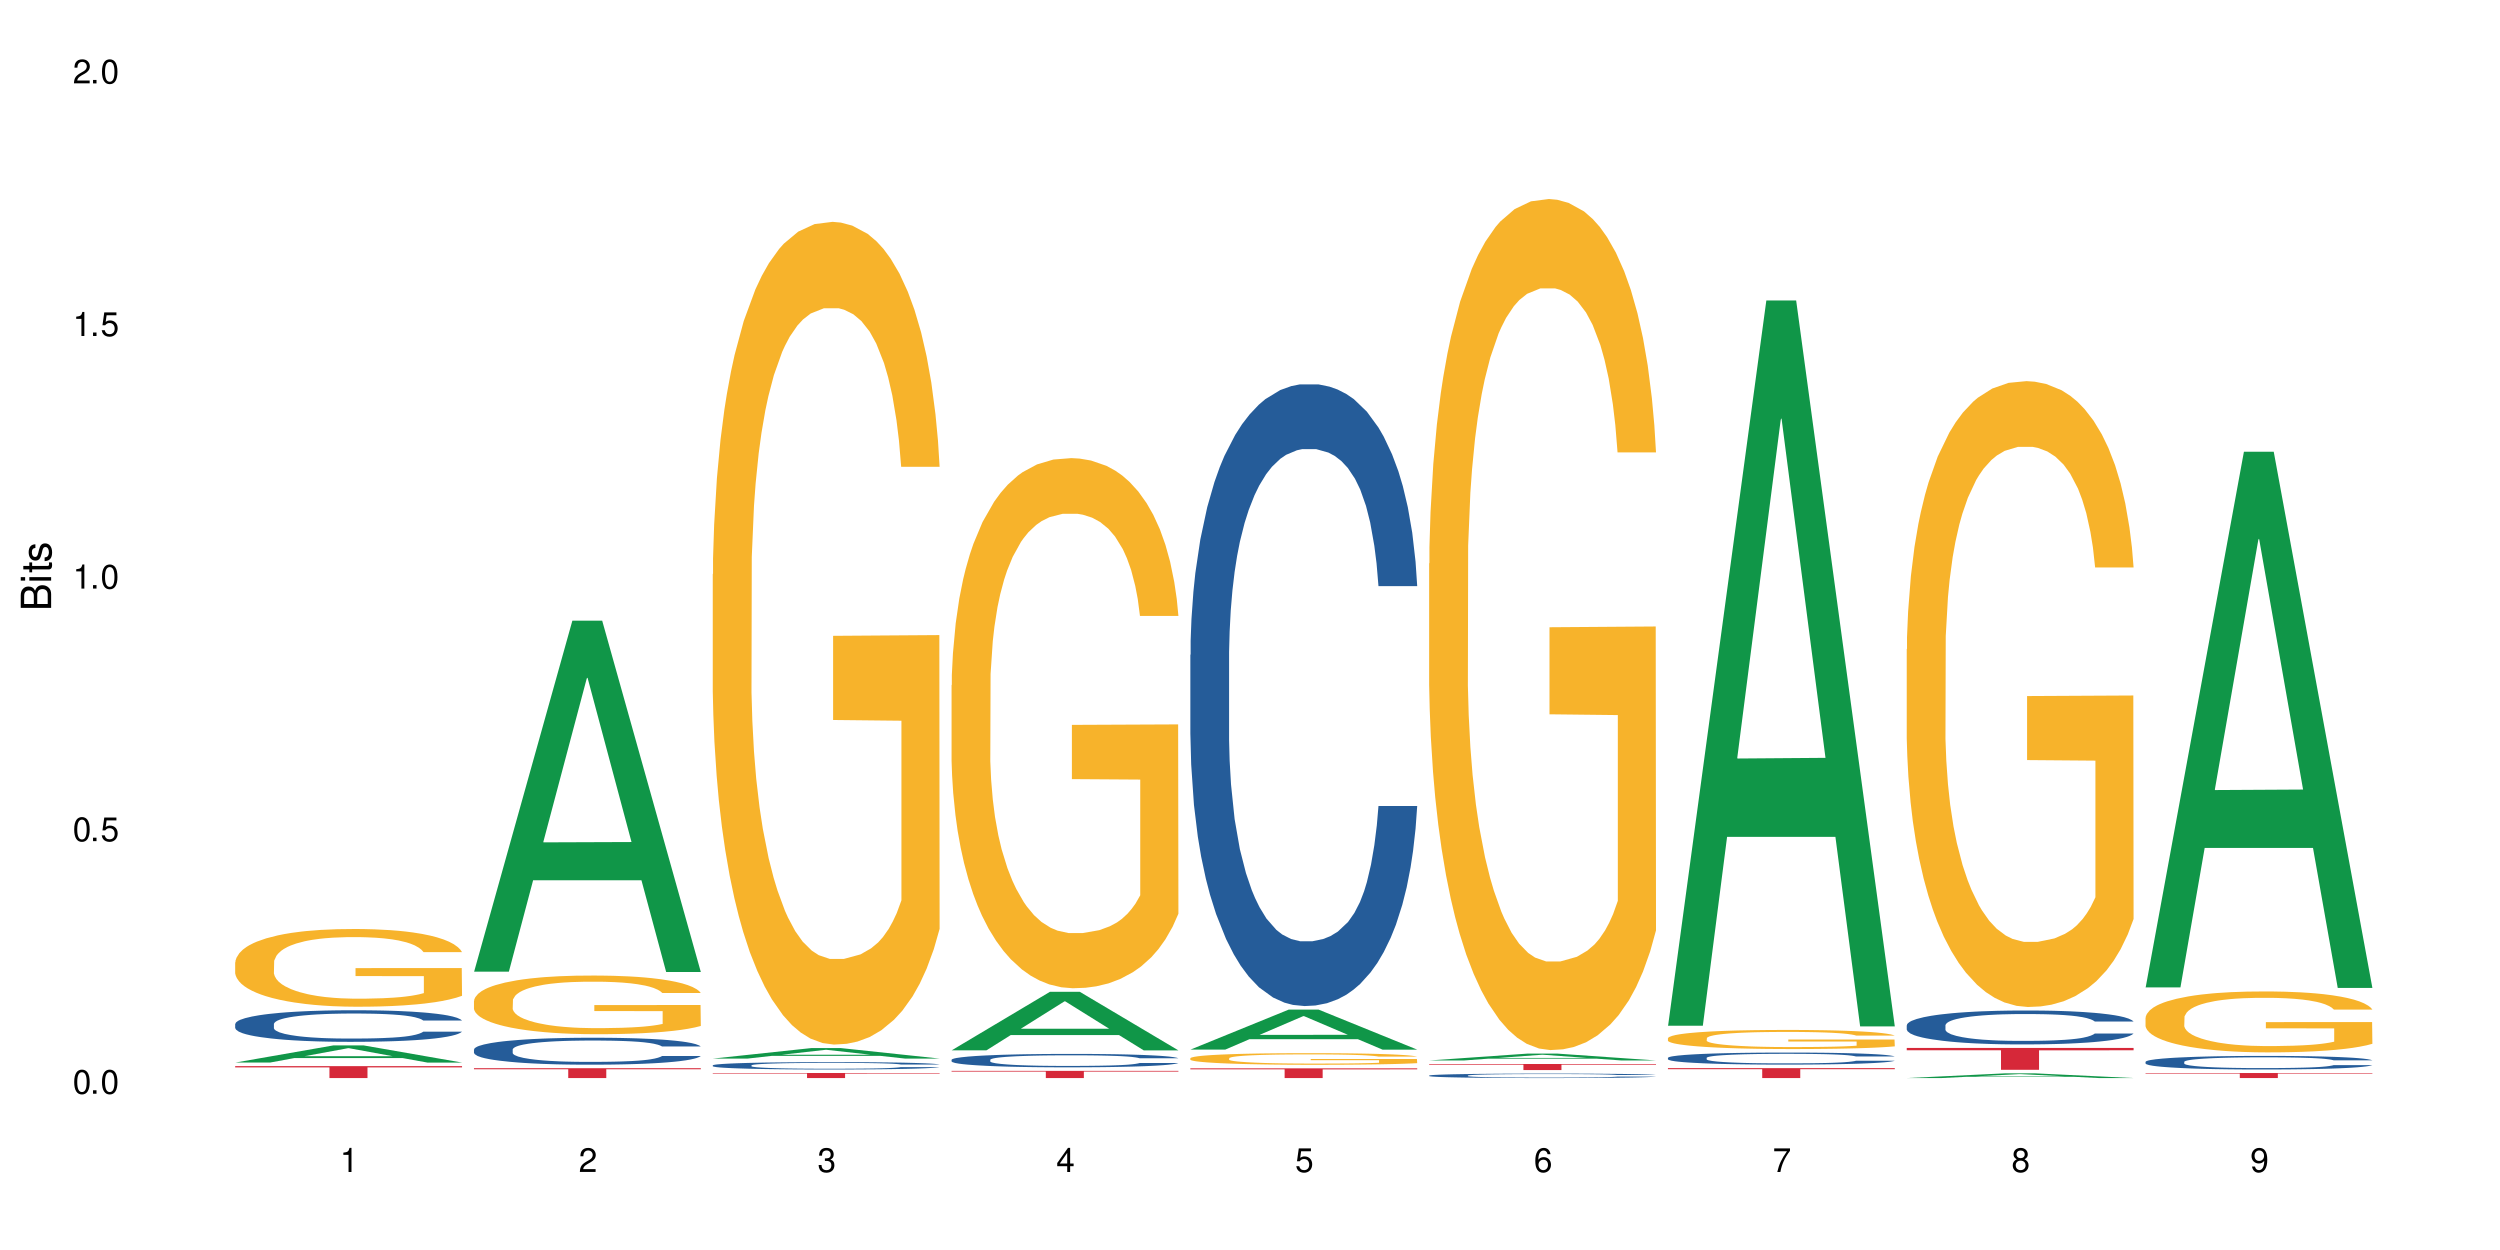 <?xml version="1.0" encoding="UTF-8"?>
<svg xmlns="http://www.w3.org/2000/svg" xmlns:xlink="http://www.w3.org/1999/xlink" width="720" height="360" viewBox="0 0 720 360">
<defs>
<g>
<g id="glyph-0-0">
</g>
<g id="glyph-0-1">
<path d="M 2.641 -6.938 C 2 -6.938 1.422 -6.656 1.078 -6.172 C 0.641 -5.562 0.406 -4.641 0.406 -3.359 C 0.406 -1.016 1.188 0.219 2.641 0.219 C 4.078 0.219 4.859 -1.016 4.859 -3.297 C 4.859 -4.641 4.656 -5.547 4.203 -6.172 C 3.844 -6.656 3.281 -6.938 2.641 -6.938 Z M 2.641 -6.188 C 3.547 -6.188 4 -5.25 4 -3.375 C 4 -1.406 3.562 -0.484 2.625 -0.484 C 1.734 -0.484 1.281 -1.438 1.281 -3.344 C 1.281 -5.25 1.734 -6.188 2.641 -6.188 Z M 2.641 -6.188 "/>
</g>
<g id="glyph-0-2">
<path d="M 1.828 -1 L 0.828 -1 L 0.828 0 L 1.828 0 Z M 1.828 -1 "/>
</g>
<g id="glyph-0-3">
<path d="M 4.562 -6.797 L 1.062 -6.797 L 0.547 -3.094 L 1.328 -3.094 C 1.719 -3.562 2.047 -3.734 2.578 -3.734 C 3.484 -3.734 4.062 -3.109 4.062 -2.094 C 4.062 -1.125 3.484 -0.531 2.578 -0.531 C 1.828 -0.531 1.375 -0.906 1.188 -1.672 L 0.328 -1.672 C 0.453 -1.109 0.547 -0.844 0.75 -0.594 C 1.125 -0.078 1.828 0.219 2.594 0.219 C 3.969 0.219 4.922 -0.781 4.922 -2.219 C 4.922 -3.562 4.031 -4.484 2.719 -4.484 C 2.25 -4.484 1.859 -4.359 1.469 -4.062 L 1.734 -5.969 L 4.562 -5.969 Z M 4.562 -6.797 "/>
</g>
<g id="glyph-0-4">
<path d="M 2.484 -4.938 L 2.484 0 L 3.328 0 L 3.328 -6.938 L 2.766 -6.938 C 2.469 -5.875 2.281 -5.734 0.984 -5.562 L 0.984 -4.938 Z M 2.484 -4.938 "/>
</g>
<g id="glyph-0-5">
<path d="M 4.859 -0.828 L 1.281 -0.828 C 1.359 -1.406 1.672 -1.781 2.5 -2.281 L 3.469 -2.828 C 4.406 -3.344 4.906 -4.062 4.906 -4.906 C 4.906 -5.484 4.672 -6.031 4.266 -6.406 C 3.859 -6.766 3.375 -6.938 2.719 -6.938 C 1.859 -6.938 1.219 -6.625 0.844 -6.031 C 0.609 -5.672 0.5 -5.234 0.484 -4.531 L 1.328 -4.531 C 1.359 -5.016 1.406 -5.281 1.531 -5.516 C 1.75 -5.938 2.188 -6.203 2.703 -6.203 C 3.469 -6.203 4.031 -5.641 4.031 -4.891 C 4.031 -4.344 3.719 -3.859 3.125 -3.516 L 2.234 -3 C 0.812 -2.172 0.406 -1.531 0.328 -0.016 L 4.859 -0.016 Z M 4.859 -0.828 "/>
</g>
<g id="glyph-0-6">
<path d="M 2.125 -3.188 L 2.578 -3.188 C 3.5 -3.188 3.984 -2.766 3.984 -1.922 C 3.984 -1.062 3.469 -0.531 2.594 -0.531 C 1.656 -0.531 1.203 -1 1.156 -2.016 L 0.312 -2.016 C 0.344 -1.453 0.438 -1.094 0.609 -0.781 C 0.953 -0.109 1.625 0.219 2.547 0.219 C 3.953 0.219 4.859 -0.625 4.859 -1.938 C 4.859 -2.828 4.516 -3.297 3.703 -3.594 C 4.344 -3.844 4.656 -4.328 4.656 -5.031 C 4.656 -6.219 3.875 -6.938 2.578 -6.938 C 1.203 -6.938 0.484 -6.172 0.453 -4.703 L 1.297 -4.703 C 1.312 -5.125 1.344 -5.359 1.453 -5.578 C 1.641 -5.969 2.062 -6.203 2.594 -6.203 C 3.344 -6.203 3.797 -5.75 3.797 -5 C 3.797 -4.516 3.609 -4.219 3.25 -4.047 C 3.016 -3.953 2.703 -3.922 2.125 -3.906 Z M 2.125 -3.188 "/>
</g>
<g id="glyph-0-7">
<path d="M 3.141 -1.672 L 3.141 0 L 3.984 0 L 3.984 -1.672 L 4.984 -1.672 L 4.984 -2.438 L 3.984 -2.438 L 3.984 -6.938 L 3.359 -6.938 L 0.266 -2.578 L 0.266 -1.672 Z M 3.141 -2.438 L 1 -2.438 L 3.141 -5.5 Z M 3.141 -2.438 "/>
</g>
<g id="glyph-0-8">
<path d="M 4.781 -5.125 C 4.609 -6.266 3.891 -6.938 2.844 -6.938 C 2.094 -6.938 1.422 -6.578 1.031 -5.953 C 0.594 -5.266 0.406 -4.422 0.406 -3.172 C 0.406 -2 0.578 -1.25 0.984 -0.641 C 1.359 -0.078 1.953 0.219 2.703 0.219 C 3.984 0.219 4.922 -0.75 4.922 -2.094 C 4.922 -3.375 4.062 -4.281 2.844 -4.281 C 2.172 -4.281 1.641 -4.031 1.281 -3.516 C 1.281 -5.234 1.828 -6.188 2.797 -6.188 C 3.391 -6.188 3.797 -5.797 3.938 -5.125 Z M 2.734 -3.531 C 3.547 -3.531 4.062 -2.953 4.062 -2.031 C 4.062 -1.156 3.484 -0.531 2.703 -0.531 C 1.922 -0.531 1.328 -1.188 1.328 -2.078 C 1.328 -2.938 1.906 -3.531 2.734 -3.531 Z M 2.734 -3.531 "/>
</g>
<g id="glyph-0-9">
<path d="M 4.984 -6.797 L 0.438 -6.797 L 0.438 -5.969 L 4.109 -5.969 C 2.5 -3.656 1.828 -2.234 1.328 0 L 2.219 0 C 2.594 -2.172 3.453 -4.047 4.984 -6.094 Z M 4.984 -6.797 "/>
</g>
<g id="glyph-0-10">
<path d="M 3.75 -3.656 C 4.469 -4.094 4.688 -4.438 4.688 -5.078 C 4.688 -6.172 3.844 -6.938 2.641 -6.938 C 1.438 -6.938 0.594 -6.172 0.594 -5.094 C 0.594 -4.438 0.812 -4.094 1.516 -3.656 C 0.734 -3.266 0.359 -2.703 0.359 -1.922 C 0.359 -0.656 1.281 0.219 2.641 0.219 C 3.984 0.219 4.922 -0.656 4.922 -1.922 C 4.922 -2.703 4.531 -3.266 3.75 -3.656 Z M 2.641 -6.188 C 3.359 -6.188 3.812 -5.75 3.812 -5.062 C 3.812 -4.406 3.344 -3.984 2.641 -3.984 C 1.922 -3.984 1.453 -4.406 1.453 -5.078 C 1.453 -5.75 1.922 -6.188 2.641 -6.188 Z M 2.641 -3.266 C 3.484 -3.266 4.062 -2.719 4.062 -1.906 C 4.062 -1.078 3.484 -0.531 2.625 -0.531 C 1.797 -0.531 1.219 -1.094 1.219 -1.906 C 1.219 -2.719 1.781 -3.266 2.641 -3.266 Z M 2.641 -3.266 "/>
</g>
<g id="glyph-0-11">
<path d="M 0.516 -1.578 C 0.672 -0.453 1.406 0.219 2.438 0.219 C 3.188 0.219 3.859 -0.141 4.266 -0.766 C 4.688 -1.453 4.891 -2.297 4.891 -3.547 C 4.891 -4.719 4.703 -5.453 4.312 -6.078 C 3.938 -6.641 3.344 -6.938 2.594 -6.938 C 1.297 -6.938 0.359 -5.969 0.359 -4.625 C 0.359 -3.344 1.234 -2.453 2.453 -2.453 C 3.094 -2.453 3.578 -2.672 4.016 -3.203 C 4 -1.484 3.469 -0.531 2.5 -0.531 C 1.906 -0.531 1.484 -0.906 1.359 -1.578 Z M 2.578 -6.203 C 3.375 -6.203 3.969 -5.531 3.969 -4.641 C 3.969 -3.797 3.391 -3.188 2.547 -3.188 C 1.734 -3.188 1.234 -3.766 1.234 -4.688 C 1.234 -5.562 1.797 -6.203 2.578 -6.203 Z M 2.578 -6.203 "/>
</g>
<g id="glyph-1-0">
</g>
<g id="glyph-1-1">
<path d="M 0 -0.953 L 0 -4.891 C 0 -5.719 -0.234 -6.344 -0.734 -6.797 C -1.188 -7.234 -1.812 -7.469 -2.5 -7.469 C -3.547 -7.469 -4.188 -7 -4.625 -5.875 C -4.984 -6.688 -5.625 -7.094 -6.531 -7.094 C -7.172 -7.094 -7.734 -6.859 -8.141 -6.391 C -8.562 -5.922 -8.75 -5.344 -8.75 -4.5 L -8.75 -0.953 Z M -4.984 -2.062 L -7.766 -2.062 L -7.766 -4.219 C -7.766 -4.844 -7.688 -5.203 -7.453 -5.5 C -7.219 -5.812 -6.859 -5.969 -6.375 -5.969 C -5.891 -5.969 -5.531 -5.812 -5.297 -5.5 C -5.062 -5.203 -4.984 -4.844 -4.984 -4.219 Z M -0.984 -2.062 L -4 -2.062 L -4 -4.781 C -4 -5.766 -3.438 -6.359 -2.484 -6.359 C -1.547 -6.359 -0.984 -5.766 -0.984 -4.781 Z M -0.984 -2.062 "/>
</g>
<g id="glyph-1-2">
<path d="M -6.281 -1.797 L -6.281 -0.797 L 0 -0.797 L 0 -1.797 Z M -8.75 -1.797 L -8.75 -0.797 L -7.484 -0.797 L -7.484 -1.797 Z M -8.75 -1.797 "/>
</g>
<g id="glyph-1-3">
<path d="M -6.281 -3.047 L -6.281 -2.016 L -8.016 -2.016 L -8.016 -1.016 L -6.281 -1.016 L -6.281 -0.172 L -5.469 -0.172 L -5.469 -1.016 L -0.719 -1.016 C -0.078 -1.016 0.281 -1.453 0.281 -2.234 C 0.281 -2.5 0.25 -2.719 0.188 -3.047 L -0.641 -3.047 C -0.609 -2.906 -0.594 -2.766 -0.594 -2.562 C -0.594 -2.141 -0.719 -2.016 -1.156 -2.016 L -5.469 -2.016 L -5.469 -3.047 Z M -6.281 -3.047 "/>
</g>
<g id="glyph-1-4">
<path d="M -4.531 -5.25 C -5.766 -5.25 -6.469 -4.422 -6.469 -2.969 C -6.469 -1.516 -5.719 -0.562 -4.547 -0.562 C -3.562 -0.562 -3.094 -1.062 -2.734 -2.562 L -2.516 -3.484 C -2.344 -4.188 -2.094 -4.469 -1.641 -4.469 C -1.047 -4.469 -0.641 -3.875 -0.641 -3 C -0.641 -2.453 -0.797 -2 -1.062 -1.75 C -1.25 -1.594 -1.422 -1.531 -1.875 -1.469 L -1.875 -0.406 C -0.422 -0.453 0.281 -1.266 0.281 -2.922 C 0.281 -4.5 -0.5 -5.516 -1.719 -5.516 C -2.656 -5.516 -3.172 -4.984 -3.469 -3.734 L -3.703 -2.766 C -3.891 -1.953 -4.156 -1.609 -4.594 -1.609 C -5.188 -1.609 -5.547 -2.125 -5.547 -2.938 C -5.547 -3.75 -5.203 -4.172 -4.531 -4.203 Z M -4.531 -5.25 "/>
</g>
</g>
</defs>
<rect x="-72" y="-36" width="864" height="432" fill="rgb(100%, 100%, 100%)" fill-opacity="1"/>
<path fill-rule="nonzero" fill="rgb(6.275%, 58.824%, 28.235%)" fill-opacity="1" d="M 67.73 306.016 L 67.801 306.012 L 96.07 301.066 L 104.656 301.066 L 133.066 306.02 L 123.082 306.02 L 115.965 304.727 L 84.762 304.727 L 77.781 306.016 L 67.73 306.016 L 87.766 304.191 L 113.102 304.188 L 100.469 301.875 L 100.328 301.871 L 100.188 301.887 L 87.695 304.188 L 87.766 304.191 Z M 67.73 306.016 "/>
<path fill-rule="nonzero" fill="rgb(14.51%, 36.078%, 60%)" fill-opacity="1" d="M 67.73 294.914 L 67.812 294.906 L 67.812 294.707 L 68.051 294.391 L 68.605 293.992 L 69.164 293.715 L 70.598 293.227 L 72.59 292.754 L 74.664 292.387 L 76.176 292.172 L 77.531 292.004 L 80.637 291.695 L 82.629 291.539 L 84.781 291.398 L 87.41 291.258 L 89.324 291.172 L 93.625 291.039 L 96.812 290.98 L 99.281 290.957 L 104.621 290.957 L 107.809 290.992 L 110.117 291.031 L 112.668 291.098 L 114.82 291.172 L 118.562 291.355 L 121.91 291.59 L 123.426 291.723 L 125.816 291.98 L 127.648 292.23 L 128.922 292.445 L 130.355 292.754 L 131.629 293.125 L 132.586 293.551 L 133.066 293.906 L 121.91 293.906 L 121.352 293.574 L 120.715 293.316 L 119.52 292.977 L 118.324 292.734 L 116.652 292.496 L 115.137 292.336 L 113.066 292.18 L 111.234 292.078 L 109.32 292.004 L 107.488 291.953 L 103.984 291.906 L 99.922 291.906 L 98.406 291.922 L 95.297 291.988 L 93.625 292.047 L 91.234 292.164 L 89.562 292.27 L 87.57 292.438 L 86.215 292.578 L 84.543 292.793 L 83.348 292.984 L 81.992 293.258 L 81.195 293.469 L 80.48 293.699 L 79.84 293.973 L 79.363 294.266 L 79.043 294.574 L 78.887 294.871 L 78.887 296.16 L 79.043 296.461 L 79.441 296.809 L 80.48 297.316 L 81.992 297.758 L 83.746 298.105 L 85.418 298.355 L 86.375 298.473 L 87.648 298.605 L 89.641 298.77 L 92.512 298.938 L 94.184 299.004 L 96.734 299.07 L 99.363 299.102 L 102.867 299.102 L 105.977 299.07 L 108.047 299.027 L 110.199 298.961 L 113.145 298.82 L 114.98 298.688 L 116.57 298.531 L 117.766 298.371 L 118.562 298.238 L 119.758 297.98 L 120.715 297.699 L 121.434 297.406 L 121.91 297.125 L 133.066 297.125 L 132.586 297.457 L 131.871 297.781 L 131.152 298.023 L 130.039 298.312 L 128.762 298.57 L 126.93 298.863 L 125.418 299.055 L 123.426 299.262 L 121.59 299.418 L 119.602 299.559 L 116.652 299.727 L 114.738 299.809 L 112.668 299.883 L 110.199 299.949 L 107.09 300.008 L 103.746 300.043 L 100.637 300.051 L 97.289 300.035 L 94.82 300 L 91.555 299.926 L 87.492 299.777 L 84.543 299.617 L 82.23 299.461 L 80.238 299.293 L 78.008 299.07 L 75.141 298.703 L 73.387 298.422 L 72.191 298.188 L 70.84 297.863 L 69.883 297.574 L 68.766 297.109 L 67.969 296.52 L 67.73 296.062 Z M 67.73 294.914 "/>
<path fill-rule="nonzero" fill="rgb(96.863%, 70.196%, 16.863%)" fill-opacity="1" d="M 67.73 277.141 L 67.812 277.121 L 67.812 276.711 L 68.129 275.793 L 68.926 274.523 L 69.961 273.48 L 71.078 272.664 L 71.793 272.234 L 72.988 271.621 L 74.023 271.172 L 76.656 270.25 L 80 269.391 L 81.832 269.023 L 83.906 268.676 L 86.852 268.289 L 88.207 268.145 L 92.352 267.816 L 97.051 267.613 L 102.23 267.551 L 104.621 267.57 L 107.887 267.652 L 112.348 267.879 L 114.898 268.082 L 116.891 268.289 L 118.961 268.555 L 121.512 268.961 L 123.902 269.453 L 125.816 269.945 L 127.727 270.559 L 129.32 271.211 L 130.676 271.926 L 131.871 272.785 L 132.586 273.5 L 133.066 274.219 L 121.988 274.219 L 121.352 273.5 L 120.637 272.949 L 119.441 272.273 L 118.246 271.785 L 117.051 271.395 L 114.82 270.863 L 112.906 270.535 L 110.516 270.25 L 108.207 270.066 L 105.578 269.945 L 103.984 269.902 L 99.762 269.902 L 95.938 270.047 L 93.707 270.211 L 92.113 270.375 L 89.879 270.68 L 88.527 270.926 L 87.73 271.09 L 85.34 271.723 L 83.746 272.297 L 82.871 272.684 L 81.754 273.297 L 80.957 273.848 L 80.082 274.668 L 79.602 275.281 L 78.965 276.672 L 78.887 280.352 L 79.125 281.129 L 79.602 281.965 L 80.238 282.703 L 81.195 283.48 L 82.152 284.07 L 83.824 284.871 L 85.258 285.402 L 86.375 285.75 L 88.527 286.301 L 89.402 286.484 L 91.473 286.852 L 93.625 287.141 L 96.254 287.383 L 98.246 287.508 L 101.434 287.609 L 105.496 287.609 L 110.277 287.488 L 113.305 287.324 L 115.379 287.16 L 116.73 287.016 L 118.406 286.793 L 119.602 286.586 L 120.715 286.363 L 122.07 286.016 L 122.07 281.129 L 102.391 281.109 L 102.391 278.816 L 132.984 278.797 L 133.066 286.793 L 131.391 287.344 L 129.32 287.875 L 127.328 288.285 L 125.258 288.633 L 122.309 289.02 L 119.918 289.266 L 116.254 289.551 L 112.906 289.734 L 109.402 289.859 L 106.293 289.918 L 102.629 289.941 L 99.363 289.898 L 95.855 289.777 L 93.066 289.613 L 90.52 289.41 L 87.969 289.145 L 84.781 288.715 L 82.711 288.367 L 80.559 287.938 L 78.406 287.426 L 76.496 286.875 L 75.219 286.445 L 73.945 285.953 L 72.59 285.34 L 71.316 284.645 L 70.359 284.012 L 69.484 283.297 L 68.848 282.621 L 68.211 281.699 L 67.891 280.965 L 67.73 280.332 Z M 67.73 277.141 "/>
<path fill-rule="nonzero" fill="rgb(83.922%, 15.686%, 22.353%)" fill-opacity="1" d="M 67.73 307.039 L 133.066 307.039 L 133.066 307.406 L 105.836 307.41 L 105.836 310.48 L 94.879 310.48 L 94.879 307.414 L 94.723 307.406 L 67.73 307.406 Z M 67.73 307.039 "/>
<path fill-rule="nonzero" fill="rgb(6.275%, 58.824%, 28.235%)" fill-opacity="1" d="M 136.504 279.844 L 136.574 279.75 L 164.844 178.75 L 173.43 178.75 L 201.836 279.938 L 191.855 279.938 L 184.738 253.523 L 153.535 253.523 L 146.555 279.844 L 136.504 279.844 L 156.535 242.598 L 181.875 242.504 L 169.242 195.285 L 169.102 195.188 L 168.961 195.473 L 156.469 242.504 L 156.535 242.598 Z M 136.504 279.844 "/>
<path fill-rule="nonzero" fill="rgb(14.51%, 36.078%, 60%)" fill-opacity="1" d="M 136.504 302.246 L 136.582 302.242 L 136.582 302.07 L 136.824 301.801 L 137.379 301.461 L 137.938 301.227 L 139.371 300.809 L 141.363 300.402 L 143.434 300.09 L 144.949 299.906 L 146.305 299.766 L 149.41 299.504 L 151.402 299.367 L 153.555 299.246 L 156.184 299.125 L 158.098 299.055 L 162.398 298.941 L 165.586 298.891 L 168.055 298.871 L 173.395 298.871 L 176.582 298.898 L 178.891 298.934 L 181.441 298.992 L 183.594 299.055 L 187.336 299.211 L 190.684 299.41 L 192.195 299.523 L 194.586 299.742 L 196.418 299.957 L 197.695 300.141 L 199.129 300.402 L 200.402 300.723 L 201.359 301.086 L 201.836 301.391 L 190.684 301.391 L 190.125 301.105 L 189.488 300.887 L 188.293 300.594 L 187.098 300.391 L 185.426 300.184 L 183.91 300.047 L 181.84 299.914 L 180.008 299.828 L 178.094 299.766 L 176.262 299.723 L 172.758 299.68 L 168.691 299.68 L 167.18 299.695 L 164.07 299.75 L 162.398 299.801 L 160.008 299.898 L 158.336 299.992 L 156.344 300.133 L 154.988 300.254 L 153.316 300.438 L 152.121 300.602 L 150.766 300.836 L 149.969 301.012 L 149.25 301.211 L 148.613 301.445 L 148.137 301.695 L 147.816 301.957 L 147.66 302.211 L 147.66 303.312 L 147.816 303.566 L 148.215 303.867 L 149.25 304.297 L 150.766 304.676 L 152.52 304.973 L 154.191 305.184 L 155.148 305.285 L 156.422 305.398 L 158.414 305.539 L 161.281 305.68 L 162.957 305.738 L 165.504 305.793 L 168.137 305.824 L 171.641 305.824 L 174.746 305.793 L 176.82 305.758 L 178.973 305.703 L 181.918 305.582 L 183.75 305.469 L 185.344 305.332 L 186.539 305.199 L 187.336 305.086 L 188.531 304.867 L 189.488 304.625 L 190.203 304.375 L 190.684 304.137 L 201.836 304.137 L 201.359 304.418 L 200.645 304.695 L 199.926 304.902 L 198.809 305.148 L 197.535 305.371 L 195.703 305.617 L 194.188 305.781 L 192.195 305.957 L 190.363 306.094 L 188.371 306.215 L 185.426 306.355 L 183.512 306.426 L 181.441 306.488 L 178.973 306.547 L 175.863 306.598 L 172.516 306.625 L 169.41 306.633 L 166.062 306.617 L 163.594 306.59 L 160.328 306.527 L 156.262 306.398 L 153.316 306.262 L 151.004 306.129 L 149.012 305.988 L 146.781 305.793 L 143.914 305.484 L 142.16 305.242 L 140.965 305.043 L 139.609 304.766 L 138.656 304.52 L 137.539 304.121 L 136.742 303.617 L 136.504 303.227 Z M 136.504 302.246 "/>
<path fill-rule="nonzero" fill="rgb(96.863%, 70.196%, 16.863%)" fill-opacity="1" d="M 136.504 288.195 L 136.582 288.18 L 136.582 287.871 L 136.902 287.176 L 137.699 286.219 L 138.734 285.43 L 139.852 284.812 L 140.566 284.488 L 141.762 284.027 L 142.797 283.688 L 145.426 282.992 L 148.773 282.344 L 150.605 282.066 L 152.68 281.805 L 155.625 281.512 L 156.98 281.402 L 161.125 281.156 L 165.824 281 L 171.004 280.957 L 173.395 280.973 L 176.66 281.031 L 181.121 281.203 L 183.672 281.355 L 185.664 281.512 L 187.734 281.711 L 190.285 282.02 L 192.676 282.391 L 194.586 282.762 L 196.5 283.223 L 198.094 283.719 L 199.449 284.258 L 200.645 284.906 L 201.359 285.445 L 201.836 285.988 L 190.762 285.988 L 190.125 285.445 L 189.41 285.031 L 188.215 284.52 L 187.02 284.148 L 185.824 283.855 L 183.594 283.457 L 181.68 283.207 L 179.289 282.992 L 176.98 282.855 L 174.348 282.762 L 172.758 282.73 L 168.535 282.73 L 164.707 282.84 L 162.477 282.961 L 160.883 283.086 L 158.652 283.316 L 157.301 283.5 L 156.504 283.625 L 154.113 284.105 L 152.52 284.535 L 151.641 284.828 L 150.527 285.293 L 149.73 285.707 L 148.852 286.324 L 148.375 286.789 L 147.738 287.84 L 147.66 290.617 L 147.898 291.203 L 148.375 291.836 L 149.012 292.391 L 149.969 292.977 L 150.926 293.426 L 152.598 294.027 L 154.031 294.43 L 155.148 294.691 L 157.301 295.105 L 158.176 295.246 L 160.246 295.523 L 162.398 295.738 L 165.027 295.926 L 167.02 296.02 L 170.207 296.094 L 174.27 296.094 L 179.051 296.004 L 182.078 295.879 L 184.148 295.754 L 185.504 295.648 L 187.176 295.477 L 188.371 295.324 L 189.488 295.152 L 190.844 294.891 L 190.844 291.203 L 171.164 291.188 L 171.164 289.457 L 201.758 289.445 L 201.836 295.477 L 200.164 295.895 L 198.094 296.297 L 196.102 296.605 L 194.031 296.867 L 191.082 297.16 L 188.691 297.344 L 185.027 297.562 L 181.68 297.699 L 178.176 297.793 L 175.066 297.84 L 171.402 297.855 L 168.137 297.824 L 164.629 297.73 L 161.84 297.609 L 159.289 297.453 L 156.742 297.254 L 153.555 296.93 L 151.484 296.668 L 149.332 296.344 L 147.18 295.957 L 145.27 295.539 L 143.992 295.215 L 142.719 294.844 L 141.363 294.383 L 140.09 293.855 L 139.133 293.379 L 138.258 292.84 L 137.617 292.328 L 136.98 291.637 L 136.664 291.078 L 136.504 290.602 Z M 136.504 288.195 "/>
<path fill-rule="nonzero" fill="rgb(83.922%, 15.686%, 22.353%)" fill-opacity="1" d="M 136.504 307.648 L 201.836 307.648 L 201.836 307.953 L 174.609 307.953 L 174.609 310.48 L 163.652 310.48 L 163.652 307.957 L 163.496 307.953 L 136.504 307.953 Z M 136.504 307.648 "/>
<path fill-rule="nonzero" fill="rgb(6.275%, 58.824%, 28.235%)" fill-opacity="1" d="M 205.277 304.871 L 205.348 304.867 L 233.617 301.852 L 242.203 301.852 L 270.609 304.871 L 260.629 304.871 L 253.508 304.086 L 222.309 304.086 L 215.328 304.871 L 205.277 304.871 L 225.309 303.758 L 250.648 303.754 L 238.012 302.344 L 237.875 302.344 L 237.734 302.352 L 225.238 303.754 L 225.309 303.758 Z M 205.277 304.871 "/>
<path fill-rule="nonzero" fill="rgb(14.51%, 36.078%, 60%)" fill-opacity="1" d="M 205.277 306.812 L 205.355 306.812 L 205.355 306.766 L 205.594 306.691 L 206.152 306.598 L 206.711 306.535 L 208.145 306.418 L 210.137 306.309 L 212.207 306.223 L 213.723 306.172 L 215.078 306.133 L 218.184 306.062 L 220.176 306.023 L 222.328 305.992 L 224.957 305.961 L 226.867 305.941 L 231.172 305.91 L 234.359 305.895 L 236.828 305.891 L 242.168 305.891 L 245.352 305.898 L 247.664 305.906 L 250.215 305.922 L 252.363 305.941 L 256.109 305.984 L 259.457 306.035 L 260.969 306.066 L 263.359 306.129 L 265.191 306.188 L 266.469 306.238 L 267.902 306.309 L 269.176 306.395 L 270.133 306.496 L 270.609 306.578 L 259.457 306.578 L 258.898 306.5 L 258.262 306.441 L 257.066 306.359 L 255.871 306.305 L 254.195 306.25 L 252.684 306.211 L 250.613 306.176 L 248.777 306.152 L 246.867 306.133 L 245.035 306.121 L 241.527 306.109 L 237.465 306.109 L 235.953 306.113 L 232.844 306.129 L 231.172 306.145 L 228.781 306.172 L 227.109 306.195 L 225.117 306.234 L 223.762 306.27 L 222.09 306.316 L 220.895 306.363 L 219.539 306.426 L 218.742 306.477 L 218.023 306.531 L 217.387 306.594 L 216.91 306.66 L 216.59 306.734 L 216.43 306.805 L 216.43 307.105 L 216.59 307.176 L 216.988 307.254 L 218.023 307.375 L 219.539 307.477 L 221.293 307.559 L 222.965 307.617 L 223.922 307.645 L 225.195 307.676 L 227.188 307.715 L 230.055 307.754 L 231.73 307.77 L 234.277 307.785 L 236.906 307.793 L 240.414 307.793 L 243.52 307.785 L 245.594 307.773 L 247.742 307.758 L 250.691 307.727 L 252.523 307.695 L 254.117 307.656 L 255.312 307.621 L 256.109 307.59 L 257.305 307.527 L 258.262 307.465 L 258.977 307.395 L 259.457 307.328 L 270.609 307.328 L 270.133 307.406 L 269.414 307.484 L 268.699 307.539 L 267.582 307.605 L 266.309 307.668 L 264.477 307.734 L 262.961 307.781 L 260.969 307.828 L 259.137 307.863 L 257.145 307.898 L 254.195 307.938 L 252.285 307.957 L 250.215 307.973 L 247.742 307.988 L 244.637 308.004 L 241.289 308.012 L 238.184 308.012 L 234.836 308.008 L 232.367 308 L 229.098 307.984 L 225.035 307.949 L 222.09 307.91 L 219.777 307.875 L 217.785 307.836 L 215.555 307.785 L 212.688 307.699 L 210.934 307.633 L 209.738 307.578 L 208.383 307.504 L 207.426 307.434 L 206.312 307.324 L 205.516 307.188 L 205.277 307.082 Z M 205.277 306.812 "/>
<path fill-rule="nonzero" fill="rgb(96.863%, 70.196%, 16.863%)" fill-opacity="1" d="M 205.277 165.375 L 205.355 165.16 L 205.355 160.832 L 205.676 151.094 L 206.473 137.68 L 207.508 126.645 L 208.621 117.988 L 209.34 113.441 L 210.535 106.953 L 211.57 102.191 L 214.199 92.453 L 217.547 83.363 L 219.379 79.469 L 221.449 75.793 L 224.398 71.68 L 225.754 70.164 L 229.895 66.703 L 234.598 64.539 L 239.777 63.891 L 242.168 64.105 L 245.434 64.973 L 249.895 67.352 L 252.445 69.516 L 254.438 71.68 L 256.508 74.492 L 259.059 78.82 L 261.449 84.016 L 263.359 89.207 L 265.273 95.699 L 266.867 102.625 L 268.219 110.195 L 269.414 119.285 L 270.133 126.859 L 270.609 134.434 L 259.535 134.434 L 258.898 126.859 L 258.18 121.016 L 256.984 113.875 L 255.789 108.684 L 254.594 104.57 L 252.363 98.945 L 250.453 95.484 L 248.062 92.453 L 245.75 90.504 L 243.121 89.207 L 241.527 88.773 L 237.305 88.773 L 233.48 90.289 L 231.25 92.02 L 229.656 93.75 L 227.426 96.996 L 226.07 99.594 L 225.273 101.324 L 222.883 108.035 L 221.293 114.094 L 220.414 118.203 L 219.301 124.695 L 218.504 130.539 L 217.625 139.191 L 217.148 145.684 L 216.512 160.398 L 216.43 199.348 L 216.672 207.57 L 217.148 216.445 L 217.785 224.234 L 218.742 232.457 L 219.699 238.73 L 221.371 247.172 L 222.805 252.797 L 223.922 256.477 L 226.07 262.316 L 226.949 264.266 L 229.02 268.16 L 231.172 271.191 L 233.801 273.785 L 235.793 275.086 L 238.98 276.168 L 243.043 276.168 L 247.824 274.867 L 250.852 273.137 L 252.922 271.406 L 254.277 269.891 L 255.949 267.512 L 257.145 265.348 L 258.262 262.969 L 259.613 259.289 L 259.613 207.57 L 239.934 207.355 L 239.934 183.121 L 270.531 182.902 L 270.609 267.512 L 268.938 273.355 L 266.867 278.98 L 264.875 283.309 L 262.801 286.988 L 259.855 291.098 L 257.465 293.695 L 253.801 296.723 L 250.453 298.672 L 246.945 299.969 L 243.84 300.617 L 240.176 300.836 L 236.906 300.402 L 233.402 299.105 L 230.613 297.375 L 228.062 295.211 L 225.516 292.395 L 222.328 287.852 L 220.254 284.172 L 218.105 279.629 L 215.953 274.219 L 214.039 268.379 L 212.766 263.832 L 211.492 258.641 L 210.137 252.148 L 208.863 244.789 L 207.906 238.082 L 207.027 230.508 L 206.391 223.367 L 205.754 213.633 L 205.438 205.84 L 205.277 199.133 Z M 205.277 165.375 "/>
<path fill-rule="nonzero" fill="rgb(83.922%, 15.686%, 22.353%)" fill-opacity="1" d="M 205.277 309.027 L 270.609 309.027 L 270.609 309.184 L 243.383 309.188 L 243.383 310.48 L 232.426 310.48 L 232.426 309.188 L 232.266 309.184 L 205.277 309.184 Z M 205.277 309.027 "/>
<path fill-rule="nonzero" fill="rgb(6.275%, 58.824%, 28.235%)" fill-opacity="1" d="M 274.051 302.492 L 274.117 302.477 L 302.387 285.637 L 310.973 285.637 L 339.383 302.512 L 329.402 302.512 L 322.281 298.105 L 291.082 298.105 L 284.102 302.492 L 274.051 302.492 L 294.082 296.281 L 319.422 296.266 L 306.785 288.391 L 306.645 288.375 L 306.508 288.426 L 294.012 296.266 L 294.082 296.281 Z M 274.051 302.492 "/>
<path fill-rule="nonzero" fill="rgb(14.51%, 36.078%, 60%)" fill-opacity="1" d="M 274.051 305.207 L 274.129 305.203 L 274.129 305.117 L 274.367 304.984 L 274.926 304.816 L 275.484 304.699 L 276.918 304.492 L 278.91 304.289 L 280.98 304.133 L 282.496 304.043 L 283.848 303.973 L 286.957 303.84 L 288.949 303.773 L 291.102 303.715 L 293.73 303.652 L 295.641 303.617 L 299.945 303.562 L 303.129 303.539 L 305.602 303.527 L 310.938 303.527 L 314.125 303.539 L 316.438 303.559 L 318.984 303.586 L 321.137 303.617 L 324.883 303.695 L 328.23 303.797 L 329.742 303.852 L 332.133 303.961 L 333.965 304.066 L 335.238 304.16 L 336.676 304.289 L 337.949 304.449 L 338.906 304.629 L 339.383 304.781 L 328.23 304.781 L 327.672 304.641 L 327.035 304.531 L 325.84 304.383 L 324.645 304.281 L 322.969 304.18 L 321.457 304.113 L 319.383 304.047 L 317.551 304.004 L 315.641 303.973 L 313.809 303.949 L 310.301 303.93 L 306.238 303.93 L 304.723 303.938 L 301.617 303.965 L 299.945 303.988 L 297.555 304.039 L 295.879 304.086 L 293.887 304.156 L 292.535 304.215 L 290.859 304.309 L 289.664 304.387 L 288.312 304.504 L 287.516 304.594 L 286.797 304.691 L 286.16 304.809 L 285.684 304.934 L 285.363 305.062 L 285.203 305.191 L 285.203 305.738 L 285.363 305.863 L 285.762 306.012 L 286.797 306.227 L 288.312 306.414 L 290.062 306.562 L 291.738 306.668 L 292.691 306.719 L 293.969 306.773 L 295.961 306.844 L 298.828 306.918 L 300.5 306.945 L 303.051 306.973 L 305.68 306.988 L 309.188 306.988 L 312.293 306.973 L 314.363 306.953 L 316.516 306.926 L 319.465 306.867 L 321.297 306.809 L 322.891 306.742 L 324.086 306.676 L 324.883 306.621 L 326.078 306.512 L 327.035 306.391 L 327.75 306.266 L 328.23 306.145 L 339.383 306.145 L 338.906 306.289 L 338.188 306.426 L 337.473 306.527 L 336.355 306.652 L 335.082 306.762 L 333.25 306.883 L 331.734 306.965 L 329.742 307.055 L 327.91 307.121 L 325.918 307.18 L 322.969 307.25 L 321.059 307.285 L 318.984 307.32 L 316.516 307.348 L 313.41 307.371 L 310.062 307.387 L 306.957 307.391 L 303.609 307.383 L 301.141 307.367 L 297.871 307.336 L 293.809 307.273 L 290.859 307.207 L 288.551 307.137 L 286.559 307.066 L 284.328 306.973 L 281.457 306.816 L 279.707 306.695 L 278.512 306.598 L 277.156 306.461 L 276.199 306.336 L 275.086 306.141 L 274.289 305.891 L 274.051 305.695 Z M 274.051 305.207 "/>
<path fill-rule="nonzero" fill="rgb(96.863%, 70.196%, 16.863%)" fill-opacity="1" d="M 274.051 197.328 L 274.129 197.191 L 274.129 194.402 L 274.449 188.129 L 275.246 179.48 L 276.281 172.371 L 277.395 166.793 L 278.113 163.863 L 279.309 159.68 L 280.344 156.613 L 282.973 150.34 L 286.32 144.484 L 288.152 141.973 L 290.223 139.602 L 293.172 136.953 L 294.527 135.977 L 298.668 133.746 L 303.371 132.352 L 308.547 131.934 L 310.938 132.074 L 314.207 132.629 L 318.668 134.164 L 321.219 135.559 L 323.207 136.953 L 325.281 138.766 L 327.832 141.555 L 330.219 144.902 L 332.133 148.246 L 334.043 152.43 L 335.637 156.895 L 336.992 161.773 L 338.188 167.629 L 338.906 172.512 L 339.383 177.391 L 328.309 177.391 L 327.672 172.512 L 326.953 168.746 L 325.758 164.145 L 324.562 160.797 L 323.367 158.148 L 321.137 154.523 L 319.227 152.293 L 316.836 150.34 L 314.523 149.086 L 311.895 148.246 L 310.301 147.969 L 306.078 147.969 L 302.254 148.945 L 300.023 150.059 L 298.43 151.176 L 296.199 153.266 L 294.844 154.941 L 294.047 156.055 L 291.656 160.379 L 290.062 164.281 L 289.188 166.934 L 288.07 171.117 L 287.273 174.879 L 286.398 180.457 L 285.922 184.641 L 285.285 194.121 L 285.203 219.223 L 285.441 224.52 L 285.922 230.238 L 286.559 235.258 L 287.516 240.555 L 288.469 244.602 L 290.145 250.039 L 291.578 253.664 L 292.691 256.035 L 294.844 259.797 L 295.723 261.055 L 297.793 263.562 L 299.945 265.516 L 302.574 267.188 L 304.566 268.027 L 307.75 268.723 L 311.816 268.723 L 316.598 267.887 L 319.625 266.77 L 321.695 265.656 L 323.051 264.68 L 324.723 263.145 L 325.918 261.75 L 327.035 260.219 L 328.387 257.848 L 328.387 224.52 L 308.707 224.383 L 308.707 208.766 L 339.305 208.625 L 339.383 263.145 L 337.711 266.91 L 335.637 270.535 L 333.645 273.324 L 331.574 275.695 L 328.625 278.344 L 326.238 280.016 L 322.57 281.969 L 319.227 283.223 L 315.719 284.062 L 312.613 284.48 L 308.945 284.617 L 305.68 284.34 L 302.176 283.504 L 299.387 282.387 L 296.836 280.992 L 294.285 279.18 L 291.102 276.254 L 289.027 273.883 L 286.875 270.953 L 284.727 267.469 L 282.812 263.703 L 281.539 260.773 L 280.266 257.43 L 278.91 253.246 L 277.633 248.504 L 276.68 244.18 L 275.801 239.301 L 275.164 234.699 L 274.527 228.426 L 274.207 223.406 L 274.051 219.082 Z M 274.051 197.328 "/>
<path fill-rule="nonzero" fill="rgb(83.922%, 15.686%, 22.353%)" fill-opacity="1" d="M 274.051 308.406 L 339.383 308.406 L 339.383 308.629 L 312.152 308.629 L 312.152 310.48 L 301.199 310.48 L 301.199 308.633 L 301.039 308.629 L 274.051 308.629 Z M 274.051 308.406 "/>
<path fill-rule="nonzero" fill="rgb(6.275%, 58.824%, 28.235%)" fill-opacity="1" d="M 342.82 302.285 L 342.891 302.273 L 371.16 290.762 L 379.746 290.762 L 408.156 302.297 L 398.176 302.297 L 391.055 299.285 L 359.852 299.285 L 352.875 302.285 L 342.82 302.285 L 362.855 298.039 L 388.191 298.027 L 375.559 292.645 L 375.418 292.637 L 375.281 292.668 L 362.785 298.027 L 362.855 298.039 Z M 342.82 302.285 "/>
<path fill-rule="nonzero" fill="rgb(14.51%, 36.078%, 60%)" fill-opacity="1" d="M 342.82 188.602 L 342.902 188.438 L 342.902 184.512 L 343.141 178.293 L 343.699 170.438 L 344.258 165.035 L 345.691 155.379 L 347.684 146.051 L 349.754 138.848 L 351.266 134.594 L 352.621 131.32 L 355.73 125.266 L 357.723 122.156 L 359.871 119.375 L 362.5 116.59 L 364.414 114.953 L 368.715 112.336 L 371.902 111.191 L 374.375 110.699 L 379.711 110.699 L 382.898 111.355 L 385.211 112.172 L 387.758 113.48 L 389.91 114.953 L 393.656 118.555 L 397 123.137 L 398.516 125.758 L 400.906 130.828 L 402.738 135.738 L 404.012 139.996 L 405.445 146.051 L 406.723 153.414 L 407.68 161.762 L 408.156 168.801 L 397 168.801 L 396.445 162.254 L 395.805 157.18 L 394.609 150.469 L 393.414 145.723 L 391.742 140.977 L 390.23 137.867 L 388.156 134.758 L 386.324 132.793 L 384.414 131.32 L 382.578 130.34 L 379.074 129.355 L 375.012 129.355 L 373.496 129.684 L 370.391 130.992 L 368.715 132.141 L 366.324 134.43 L 364.652 136.559 L 362.66 139.832 L 361.305 142.613 L 359.633 146.867 L 358.438 150.633 L 357.082 156.035 L 356.285 160.125 L 355.57 164.707 L 354.934 170.109 L 354.453 175.836 L 354.137 181.891 L 353.977 187.785 L 353.977 213.152 L 354.137 219.043 L 354.535 225.918 L 355.57 235.902 L 357.082 244.574 L 358.836 251.449 L 360.508 256.359 L 361.465 258.648 L 362.742 261.27 L 364.734 264.543 L 367.602 267.816 L 369.273 269.125 L 371.824 270.434 L 374.453 271.086 L 377.957 271.086 L 381.066 270.434 L 383.137 269.613 L 385.289 268.305 L 388.238 265.523 L 390.07 262.906 L 391.664 259.797 L 392.859 256.684 L 393.656 254.066 L 394.852 248.992 L 395.805 243.43 L 396.523 237.699 L 397 232.137 L 408.156 232.137 L 407.68 238.684 L 406.961 245.066 L 406.242 249.812 L 405.129 255.539 L 403.852 260.613 L 402.02 266.34 L 400.508 270.105 L 398.516 274.199 L 396.684 277.309 L 394.691 280.09 L 391.742 283.363 L 389.832 285 L 387.758 286.473 L 385.289 287.781 L 382.18 288.926 L 378.836 289.582 L 375.727 289.746 L 372.383 289.418 L 369.91 288.762 L 366.645 287.289 L 362.582 284.344 L 359.633 281.234 L 357.324 278.125 L 355.332 274.852 L 353.102 270.434 L 350.23 263.23 L 348.48 257.668 L 347.285 253.086 L 345.93 246.703 L 344.973 240.973 L 343.859 231.809 L 343.062 220.188 L 342.82 211.188 Z M 342.82 188.602 "/>
<path fill-rule="nonzero" fill="rgb(96.863%, 70.196%, 16.863%)" fill-opacity="1" d="M 342.82 304.746 L 342.902 304.742 L 342.902 304.68 L 343.219 304.543 L 344.016 304.355 L 345.051 304.199 L 346.168 304.074 L 346.887 304.012 L 348.082 303.922 L 349.117 303.852 L 351.746 303.715 L 355.094 303.586 L 356.926 303.531 L 358.996 303.48 L 361.945 303.422 L 363.297 303.398 L 367.441 303.352 L 372.141 303.32 L 377.32 303.312 L 379.711 303.316 L 382.977 303.328 L 387.441 303.359 L 389.988 303.391 L 391.98 303.422 L 394.055 303.461 L 396.602 303.523 L 398.992 303.598 L 400.906 303.668 L 402.816 303.762 L 404.41 303.859 L 405.766 303.965 L 406.961 304.094 L 407.68 304.203 L 408.156 304.309 L 397.082 304.309 L 396.445 304.203 L 395.727 304.117 L 394.531 304.02 L 393.336 303.945 L 392.141 303.887 L 389.91 303.809 L 387.996 303.758 L 385.609 303.715 L 383.297 303.688 L 380.668 303.668 L 379.074 303.664 L 374.852 303.664 L 371.027 303.684 L 368.797 303.711 L 367.203 303.734 L 364.973 303.781 L 363.617 303.816 L 362.82 303.84 L 360.43 303.934 L 358.836 304.02 L 357.961 304.078 L 356.844 304.172 L 356.047 304.254 L 355.172 304.375 L 354.695 304.469 L 354.055 304.676 L 353.977 305.227 L 354.215 305.344 L 354.695 305.469 L 355.332 305.578 L 356.285 305.695 L 357.242 305.781 L 358.918 305.902 L 360.352 305.98 L 361.465 306.035 L 363.617 306.117 L 364.492 306.145 L 366.566 306.199 L 368.715 306.242 L 371.344 306.277 L 373.336 306.297 L 376.523 306.312 L 380.59 306.312 L 385.367 306.293 L 388.395 306.27 L 390.469 306.246 L 391.824 306.223 L 393.496 306.188 L 394.691 306.16 L 395.805 306.125 L 397.16 306.074 L 397.16 305.344 L 377.48 305.34 L 377.48 304.996 L 408.074 304.992 L 408.156 306.188 L 406.484 306.273 L 404.41 306.352 L 402.418 306.414 L 400.348 306.465 L 397.398 306.523 L 395.008 306.559 L 391.344 306.602 L 387.996 306.629 L 384.492 306.648 L 381.387 306.656 L 377.719 306.66 L 374.453 306.652 L 370.949 306.637 L 368.16 306.609 L 365.609 306.582 L 363.059 306.539 L 359.871 306.477 L 357.801 306.426 L 355.648 306.359 L 353.5 306.285 L 351.586 306.203 L 350.312 306.137 L 349.035 306.062 L 347.684 305.973 L 346.406 305.867 L 345.449 305.773 L 344.574 305.668 L 343.938 305.566 L 343.301 305.43 L 342.98 305.316 L 342.82 305.223 Z M 342.82 304.746 "/>
<path fill-rule="nonzero" fill="rgb(83.922%, 15.686%, 22.353%)" fill-opacity="1" d="M 342.82 307.676 L 408.156 307.676 L 408.156 307.977 L 380.926 307.98 L 380.926 310.48 L 369.973 310.48 L 369.973 307.98 L 369.812 307.977 L 342.82 307.977 Z M 342.82 307.676 "/>
<path fill-rule="nonzero" fill="rgb(6.275%, 58.824%, 28.235%)" fill-opacity="1" d="M 411.594 305.414 L 411.664 305.41 L 439.934 303.438 L 448.52 303.438 L 476.93 305.414 L 466.945 305.414 L 459.828 304.898 L 428.625 304.898 L 421.645 305.414 L 411.594 305.414 L 431.629 304.684 L 456.965 304.684 L 444.332 303.762 L 444.191 303.758 L 444.051 303.766 L 431.559 304.684 L 431.629 304.684 Z M 411.594 305.414 "/>
<path fill-rule="nonzero" fill="rgb(14.51%, 36.078%, 60%)" fill-opacity="1" d="M 411.594 309.754 L 411.676 309.754 L 411.676 309.723 L 411.914 309.68 L 412.473 309.621 L 413.027 309.586 L 414.461 309.516 L 416.453 309.449 L 418.527 309.395 L 420.039 309.367 L 421.395 309.344 L 424.5 309.297 L 426.492 309.277 L 428.645 309.258 L 431.273 309.234 L 433.188 309.223 L 437.488 309.207 L 440.676 309.199 L 443.145 309.195 L 448.484 309.195 L 451.672 309.199 L 453.98 309.203 L 456.531 309.215 L 458.684 309.223 L 462.426 309.25 L 465.773 309.285 L 467.289 309.301 L 469.68 309.34 L 471.512 309.375 L 472.785 309.402 L 474.219 309.449 L 475.496 309.5 L 476.449 309.562 L 476.93 309.609 L 465.773 309.609 L 465.215 309.562 L 464.578 309.527 L 463.383 309.48 L 462.188 309.445 L 460.516 309.41 L 459 309.391 L 456.93 309.367 L 455.098 309.352 L 453.184 309.344 L 451.352 309.336 L 447.848 309.328 L 443.785 309.328 L 442.27 309.332 L 439.164 309.34 L 437.488 309.348 L 435.098 309.363 L 433.426 309.379 L 431.434 309.402 L 430.078 309.422 L 428.406 309.453 L 427.211 309.48 L 425.855 309.52 L 425.059 309.547 L 424.344 309.582 L 423.707 309.621 L 423.227 309.66 L 422.91 309.707 L 422.75 309.746 L 422.75 309.93 L 422.91 309.973 L 423.309 310.02 L 424.344 310.094 L 425.855 310.156 L 427.609 310.203 L 429.281 310.238 L 430.238 310.258 L 431.512 310.273 L 433.504 310.297 L 436.375 310.32 L 438.047 310.332 L 440.598 310.34 L 443.227 310.344 L 446.73 310.344 L 449.84 310.34 L 451.91 310.336 L 454.062 310.324 L 457.008 310.305 L 458.844 310.285 L 460.438 310.266 L 461.629 310.242 L 462.426 310.223 L 463.621 310.188 L 464.578 310.148 L 465.297 310.105 L 465.773 310.066 L 476.93 310.066 L 476.449 310.113 L 475.734 310.16 L 475.016 310.191 L 473.902 310.234 L 472.625 310.27 L 470.793 310.312 L 469.281 310.34 L 467.289 310.367 L 465.457 310.391 L 463.465 310.41 L 460.516 310.434 L 458.602 310.445 L 456.531 310.457 L 454.062 310.465 L 450.953 310.473 L 447.609 310.477 L 444.5 310.48 L 441.152 310.477 L 438.684 310.473 L 435.418 310.461 L 431.355 310.441 L 428.406 310.418 L 426.094 310.395 L 424.105 310.371 L 421.871 310.34 L 419.004 310.289 L 417.25 310.25 L 416.055 310.215 L 414.703 310.172 L 413.746 310.129 L 412.629 310.062 L 411.832 309.98 L 411.594 309.914 Z M 411.594 309.754 "/>
<path fill-rule="nonzero" fill="rgb(96.863%, 70.196%, 16.863%)" fill-opacity="1" d="M 411.594 162.293 L 411.676 162.07 L 411.676 157.594 L 411.992 147.52 L 412.789 133.641 L 413.824 122.227 L 414.941 113.273 L 415.656 108.57 L 416.852 101.855 L 417.891 96.93 L 420.52 86.859 L 423.863 77.457 L 425.695 73.43 L 427.77 69.621 L 430.715 65.371 L 432.07 63.801 L 436.215 60.223 L 440.914 57.984 L 446.094 57.312 L 448.484 57.535 L 451.75 58.43 L 456.211 60.891 L 458.762 63.133 L 460.754 65.371 L 462.824 68.281 L 465.375 72.758 L 467.766 78.129 L 469.68 83.5 L 471.59 90.215 L 473.184 97.379 L 474.539 105.215 L 475.734 114.617 L 476.449 122.449 L 476.93 130.285 L 465.855 130.285 L 465.215 122.449 L 464.5 116.406 L 463.305 109.02 L 462.109 103.648 L 460.914 99.395 L 458.684 93.574 L 456.77 89.992 L 454.379 86.859 L 452.07 84.844 L 449.441 83.5 L 447.848 83.055 L 443.625 83.055 L 439.801 84.621 L 437.57 86.41 L 435.977 88.203 L 433.746 91.559 L 432.391 94.246 L 431.594 96.035 L 429.203 102.977 L 427.609 109.242 L 426.734 113.496 L 425.617 120.211 L 424.82 126.254 L 423.945 135.211 L 423.465 141.926 L 422.828 157.145 L 422.75 197.438 L 422.988 205.945 L 423.465 215.121 L 424.105 223.18 L 425.059 231.688 L 426.016 238.176 L 427.688 246.906 L 429.125 252.727 L 430.238 256.531 L 432.391 262.578 L 433.266 264.59 L 435.336 268.621 L 437.488 271.754 L 440.117 274.441 L 442.109 275.785 L 445.297 276.902 L 449.359 276.902 L 454.141 275.559 L 457.168 273.77 L 459.242 271.977 L 460.594 270.41 L 462.27 267.949 L 463.465 265.711 L 464.578 263.25 L 465.934 259.441 L 465.934 205.945 L 446.254 205.719 L 446.254 180.648 L 476.848 180.426 L 476.93 267.949 L 475.254 273.992 L 473.184 279.812 L 471.191 284.289 L 469.121 288.094 L 466.172 292.348 L 463.781 295.035 L 460.117 298.168 L 456.77 300.184 L 453.266 301.527 L 450.156 302.199 L 446.492 302.422 L 443.227 301.973 L 439.719 300.629 L 436.93 298.84 L 434.383 296.602 L 431.832 293.691 L 428.645 288.992 L 426.574 285.184 L 424.422 280.484 L 422.27 274.887 L 420.359 268.844 L 419.082 264.145 L 417.809 258.77 L 416.453 252.055 L 415.18 244.445 L 414.223 237.508 L 413.348 229.672 L 412.711 222.285 L 412.074 212.211 L 411.754 204.152 L 411.594 197.215 Z M 411.594 162.293 "/>
<path fill-rule="nonzero" fill="rgb(83.922%, 15.686%, 22.353%)" fill-opacity="1" d="M 411.594 306.43 L 476.93 306.43 L 476.93 306.617 L 449.699 306.621 L 449.699 308.176 L 438.746 308.176 L 438.746 306.621 L 438.586 306.617 L 411.594 306.617 Z M 411.594 306.43 "/>
<path fill-rule="nonzero" fill="rgb(6.275%, 58.824%, 28.235%)" fill-opacity="1" d="M 480.367 295.406 L 480.438 295.211 L 508.707 86.531 L 517.293 86.531 L 545.703 295.605 L 535.719 295.605 L 528.602 241.027 L 497.398 241.027 L 490.418 295.406 L 480.367 295.406 L 500.398 218.453 L 525.738 218.258 L 513.105 120.688 L 512.965 120.492 L 512.824 121.082 L 500.332 218.258 L 500.398 218.453 Z M 480.367 295.406 "/>
<path fill-rule="nonzero" fill="rgb(14.51%, 36.078%, 60%)" fill-opacity="1" d="M 480.367 304.648 L 480.445 304.648 L 480.445 304.57 L 480.688 304.449 L 481.242 304.297 L 481.801 304.195 L 483.234 304.008 L 485.227 303.824 L 487.301 303.688 L 488.812 303.605 L 490.168 303.539 L 493.273 303.422 L 495.266 303.363 L 497.418 303.309 L 500.047 303.254 L 501.961 303.223 L 506.262 303.172 L 509.449 303.152 L 511.918 303.141 L 517.258 303.141 L 520.445 303.152 L 522.754 303.172 L 525.305 303.195 L 527.457 303.223 L 531.199 303.293 L 534.547 303.383 L 536.059 303.434 L 538.449 303.531 L 540.285 303.625 L 541.559 303.707 L 542.992 303.824 L 544.266 303.969 L 545.223 304.129 L 545.703 304.266 L 534.547 304.266 L 533.988 304.141 L 533.352 304.043 L 532.156 303.91 L 530.961 303.82 L 529.289 303.727 L 527.773 303.668 L 525.703 303.605 L 523.871 303.57 L 521.957 303.539 L 520.125 303.523 L 516.621 303.504 L 512.555 303.504 L 511.043 303.508 L 507.934 303.535 L 506.262 303.555 L 503.871 303.602 L 502.199 303.641 L 500.207 303.707 L 498.852 303.758 L 497.18 303.844 L 495.984 303.914 L 494.629 304.02 L 493.832 304.098 L 493.117 304.188 L 492.477 304.293 L 492 304.402 L 491.68 304.52 L 491.523 304.633 L 491.523 305.125 L 491.68 305.238 L 492.078 305.371 L 493.117 305.566 L 494.629 305.734 L 496.383 305.867 L 498.055 305.961 L 499.012 306.004 L 500.285 306.055 L 502.277 306.121 L 505.145 306.184 L 506.82 306.207 L 509.367 306.234 L 512 306.246 L 515.504 306.246 L 518.613 306.234 L 520.684 306.219 L 522.836 306.191 L 525.781 306.141 L 527.613 306.09 L 529.207 306.027 L 530.402 305.969 L 531.199 305.918 L 532.395 305.82 L 533.352 305.711 L 534.07 305.602 L 534.547 305.492 L 545.703 305.492 L 545.223 305.621 L 544.508 305.742 L 543.789 305.836 L 542.672 305.945 L 541.398 306.043 L 539.566 306.156 L 538.051 306.227 L 536.059 306.309 L 534.227 306.367 L 532.234 306.422 L 529.289 306.484 L 527.375 306.516 L 525.305 306.543 L 522.836 306.57 L 519.727 306.594 L 516.379 306.605 L 513.273 306.609 L 509.926 306.602 L 507.457 306.59 L 504.191 306.559 L 500.125 306.504 L 497.18 306.441 L 494.867 306.383 L 492.875 306.32 L 490.645 306.234 L 487.777 306.094 L 486.023 305.988 L 484.828 305.898 L 483.473 305.773 L 482.52 305.664 L 481.402 305.484 L 480.605 305.262 L 480.367 305.086 Z M 480.367 304.648 "/>
<path fill-rule="nonzero" fill="rgb(96.863%, 70.196%, 16.863%)" fill-opacity="1" d="M 480.367 298.977 L 480.445 298.973 L 480.445 298.871 L 480.766 298.645 L 481.562 298.336 L 482.598 298.078 L 483.715 297.879 L 484.43 297.773 L 485.625 297.621 L 486.66 297.512 L 489.289 297.285 L 492.637 297.074 L 494.469 296.984 L 496.543 296.898 L 499.488 296.801 L 500.844 296.766 L 504.988 296.688 L 509.688 296.637 L 514.867 296.621 L 517.258 296.625 L 520.523 296.645 L 524.984 296.703 L 527.535 296.75 L 529.527 296.801 L 531.598 296.867 L 534.148 296.969 L 536.539 297.09 L 538.449 297.207 L 540.363 297.359 L 541.957 297.52 L 543.312 297.695 L 544.508 297.906 L 545.223 298.082 L 545.703 298.258 L 534.625 298.258 L 533.988 298.082 L 533.273 297.949 L 532.078 297.781 L 530.883 297.66 L 529.688 297.566 L 527.457 297.434 L 525.543 297.355 L 523.152 297.285 L 520.844 297.238 L 518.215 297.207 L 516.621 297.199 L 512.398 297.199 L 508.574 297.234 L 506.34 297.273 L 504.746 297.312 L 502.516 297.391 L 501.164 297.449 L 500.367 297.492 L 497.977 297.645 L 496.383 297.785 L 495.504 297.883 L 494.391 298.035 L 493.594 298.168 L 492.719 298.371 L 492.238 298.52 L 491.602 298.863 L 491.523 299.766 L 491.762 299.957 L 492.238 300.164 L 492.875 300.344 L 493.832 300.535 L 494.789 300.684 L 496.461 300.879 L 497.895 301.008 L 499.012 301.094 L 501.164 301.23 L 502.039 301.273 L 504.109 301.367 L 506.262 301.438 L 508.891 301.496 L 510.883 301.527 L 514.07 301.551 L 518.133 301.551 L 522.914 301.523 L 525.941 301.48 L 528.012 301.441 L 529.367 301.406 L 531.039 301.352 L 532.234 301.301 L 533.352 301.246 L 534.707 301.16 L 534.707 299.957 L 515.027 299.953 L 515.027 299.391 L 545.621 299.387 L 545.703 301.352 L 544.027 301.488 L 541.957 301.617 L 539.965 301.719 L 537.895 301.805 L 534.945 301.898 L 532.555 301.957 L 528.891 302.031 L 525.543 302.074 L 522.039 302.105 L 518.93 302.121 L 515.266 302.125 L 512 302.113 L 508.492 302.086 L 505.703 302.043 L 503.156 301.992 L 500.605 301.93 L 497.418 301.824 L 495.348 301.738 L 493.195 301.633 L 491.043 301.508 L 489.133 301.371 L 487.855 301.266 L 486.582 301.145 L 485.227 300.992 L 483.953 300.824 L 482.996 300.668 L 482.121 300.492 L 481.484 300.324 L 480.844 300.098 L 480.527 299.918 L 480.367 299.762 Z M 480.367 298.977 "/>
<path fill-rule="nonzero" fill="rgb(83.922%, 15.686%, 22.353%)" fill-opacity="1" d="M 480.367 307.625 L 545.703 307.625 L 545.703 307.93 L 518.473 307.934 L 518.473 310.48 L 507.516 310.48 L 507.516 307.938 L 507.359 307.93 L 480.367 307.93 Z M 480.367 307.625 "/>
<path fill-rule="nonzero" fill="rgb(6.275%, 58.824%, 28.235%)" fill-opacity="1" d="M 549.141 310.477 L 549.211 310.477 L 577.48 309.121 L 586.066 309.121 L 614.473 310.48 L 604.492 310.48 L 597.371 310.125 L 566.172 310.125 L 559.191 310.477 L 549.141 310.477 L 569.172 309.977 L 594.512 309.977 L 581.875 309.344 L 581.738 309.34 L 581.598 309.344 L 569.102 309.977 L 569.172 309.977 Z M 549.141 310.477 "/>
<path fill-rule="nonzero" fill="rgb(14.51%, 36.078%, 60%)" fill-opacity="1" d="M 549.141 295.281 L 549.219 295.27 L 549.219 295.055 L 549.457 294.719 L 550.016 294.289 L 550.574 293.992 L 552.008 293.469 L 554 292.957 L 556.07 292.566 L 557.586 292.336 L 558.941 292.156 L 562.047 291.824 L 564.039 291.656 L 566.191 291.504 L 568.82 291.352 L 570.73 291.262 L 575.035 291.121 L 578.223 291.059 L 580.691 291.031 L 586.031 291.031 L 589.215 291.066 L 591.527 291.109 L 594.078 291.184 L 596.227 291.262 L 599.973 291.461 L 603.32 291.711 L 604.832 291.852 L 607.223 292.129 L 609.055 292.398 L 610.332 292.629 L 611.766 292.957 L 613.039 293.359 L 613.996 293.816 L 614.473 294.199 L 603.32 294.199 L 602.762 293.844 L 602.125 293.566 L 600.93 293.199 L 599.734 292.941 L 598.062 292.684 L 596.547 292.512 L 594.477 292.344 L 592.645 292.234 L 590.73 292.156 L 588.898 292.102 L 585.391 292.047 L 581.328 292.047 L 579.816 292.066 L 576.707 292.137 L 575.035 292.199 L 572.645 292.324 L 570.973 292.441 L 568.98 292.621 L 567.625 292.77 L 565.953 293.004 L 564.758 293.207 L 563.402 293.504 L 562.605 293.727 L 561.887 293.977 L 561.25 294.27 L 560.773 294.582 L 560.453 294.914 L 560.293 295.234 L 560.293 296.617 L 560.453 296.938 L 560.852 297.312 L 561.887 297.859 L 563.402 298.332 L 565.156 298.707 L 566.828 298.973 L 567.785 299.098 L 569.059 299.242 L 571.051 299.422 L 573.918 299.598 L 575.594 299.672 L 578.141 299.742 L 580.77 299.777 L 584.277 299.777 L 587.383 299.742 L 589.457 299.699 L 591.605 299.625 L 594.555 299.473 L 596.387 299.332 L 597.98 299.16 L 599.176 298.992 L 599.973 298.848 L 601.168 298.574 L 602.125 298.27 L 602.84 297.957 L 603.32 297.652 L 614.473 297.652 L 613.996 298.012 L 613.277 298.359 L 612.562 298.617 L 611.445 298.93 L 610.172 299.207 L 608.34 299.52 L 606.824 299.723 L 604.832 299.945 L 603 300.117 L 601.008 300.27 L 598.062 300.445 L 596.148 300.535 L 594.078 300.617 L 591.605 300.688 L 588.5 300.75 L 585.152 300.785 L 582.047 300.797 L 578.699 300.777 L 576.23 300.742 L 572.965 300.66 L 568.898 300.5 L 565.953 300.332 L 563.641 300.16 L 561.648 299.984 L 559.418 299.742 L 556.551 299.348 L 554.797 299.047 L 553.602 298.797 L 552.246 298.449 L 551.293 298.137 L 550.176 297.637 L 549.379 297 L 549.141 296.512 Z M 549.141 295.281 "/>
<path fill-rule="nonzero" fill="rgb(96.863%, 70.196%, 16.863%)" fill-opacity="1" d="M 549.141 186.969 L 549.219 186.805 L 549.219 183.512 L 549.539 176.105 L 550.336 165.898 L 551.371 157.504 L 552.484 150.918 L 553.203 147.461 L 554.398 142.523 L 555.434 138.902 L 558.062 131.496 L 561.41 124.582 L 563.242 121.617 L 565.312 118.82 L 568.262 115.691 L 569.617 114.539 L 573.758 111.906 L 578.461 110.262 L 583.641 109.766 L 586.031 109.93 L 589.297 110.59 L 593.758 112.398 L 596.309 114.047 L 598.301 115.691 L 600.371 117.832 L 602.922 121.125 L 605.312 125.074 L 607.223 129.027 L 609.137 133.965 L 610.73 139.23 L 612.082 144.992 L 613.277 151.906 L 613.996 157.668 L 614.473 163.43 L 603.398 163.43 L 602.762 157.668 L 602.043 153.223 L 600.848 147.793 L 599.652 143.84 L 598.461 140.711 L 596.227 136.434 L 594.316 133.801 L 591.926 131.496 L 589.613 130.012 L 586.984 129.027 L 585.391 128.695 L 581.168 128.695 L 577.344 129.848 L 575.113 131.164 L 573.52 132.48 L 571.289 134.953 L 569.934 136.926 L 569.137 138.242 L 566.75 143.348 L 565.156 147.957 L 564.277 151.082 L 563.164 156.023 L 562.367 160.465 L 561.488 167.051 L 561.012 171.988 L 560.375 183.184 L 560.293 212.812 L 560.535 219.066 L 561.012 225.816 L 561.648 231.742 L 562.605 237.996 L 563.562 242.77 L 565.234 249.191 L 566.668 253.473 L 567.785 256.27 L 569.934 260.715 L 570.812 262.195 L 572.883 265.156 L 575.035 267.461 L 577.664 269.438 L 579.656 270.426 L 582.844 271.25 L 586.906 271.25 L 591.688 270.262 L 594.715 268.945 L 596.785 267.629 L 598.141 266.477 L 599.812 264.664 L 601.008 263.02 L 602.125 261.207 L 603.48 258.41 L 603.48 219.066 L 583.797 218.902 L 583.797 200.465 L 614.395 200.301 L 614.473 264.664 L 612.801 269.109 L 610.73 273.387 L 608.738 276.68 L 606.664 279.48 L 603.719 282.605 L 601.328 284.582 L 597.664 286.887 L 594.316 288.367 L 590.809 289.355 L 587.703 289.848 L 584.039 290.016 L 580.77 289.684 L 577.266 288.699 L 574.477 287.379 L 571.926 285.734 L 569.379 283.594 L 566.191 280.137 L 564.117 277.34 L 561.969 273.883 L 559.816 269.766 L 557.902 265.324 L 556.629 261.867 L 555.355 257.914 L 554 252.977 L 552.727 247.379 L 551.77 242.277 L 550.895 236.516 L 550.254 231.082 L 549.617 223.676 L 549.301 217.75 L 549.141 212.648 Z M 549.141 186.969 "/>
<path fill-rule="nonzero" fill="rgb(83.922%, 15.686%, 22.353%)" fill-opacity="1" d="M 549.141 301.812 L 614.473 301.812 L 614.473 302.484 L 587.246 302.492 L 587.246 308.105 L 576.289 308.105 L 576.289 302.496 L 576.129 302.484 L 549.141 302.484 Z M 549.141 301.812 "/>
<path fill-rule="nonzero" fill="rgb(6.275%, 58.824%, 28.235%)" fill-opacity="1" d="M 617.914 284.375 L 617.98 284.227 L 646.25 130.094 L 654.836 130.094 L 683.246 284.52 L 673.266 284.52 L 666.145 244.207 L 634.945 244.207 L 627.965 284.375 L 617.914 284.375 L 637.945 227.535 L 663.285 227.391 L 650.648 155.324 L 650.512 155.18 L 650.371 155.613 L 637.875 227.391 L 637.945 227.535 Z M 617.914 284.375 "/>
<path fill-rule="nonzero" fill="rgb(14.51%, 36.078%, 60%)" fill-opacity="1" d="M 617.914 305.805 L 617.992 305.801 L 617.992 305.715 L 618.23 305.578 L 618.789 305.406 L 619.348 305.289 L 620.781 305.078 L 622.773 304.875 L 624.844 304.719 L 626.359 304.625 L 627.711 304.555 L 630.82 304.422 L 632.812 304.352 L 634.965 304.293 L 637.594 304.23 L 639.504 304.195 L 643.809 304.137 L 646.996 304.113 L 649.465 304.102 L 654.801 304.102 L 657.988 304.117 L 660.301 304.133 L 662.852 304.164 L 665 304.195 L 668.746 304.273 L 672.094 304.375 L 673.605 304.43 L 675.996 304.543 L 677.828 304.648 L 679.102 304.742 L 680.539 304.875 L 681.812 305.035 L 682.77 305.219 L 683.246 305.371 L 672.094 305.371 L 671.535 305.23 L 670.898 305.117 L 669.703 304.973 L 668.508 304.867 L 666.832 304.766 L 665.32 304.695 L 663.246 304.629 L 661.414 304.586 L 659.504 304.555 L 657.672 304.531 L 654.164 304.512 L 650.102 304.512 L 648.586 304.516 L 645.48 304.547 L 643.809 304.57 L 641.418 304.621 L 639.742 304.668 L 637.75 304.738 L 636.398 304.801 L 634.723 304.895 L 633.527 304.977 L 632.176 305.094 L 631.379 305.184 L 630.66 305.281 L 630.023 305.402 L 629.547 305.527 L 629.227 305.656 L 629.066 305.785 L 629.066 306.34 L 629.227 306.469 L 629.625 306.621 L 630.66 306.84 L 632.176 307.027 L 633.926 307.18 L 635.602 307.285 L 636.559 307.336 L 637.832 307.395 L 639.824 307.465 L 642.691 307.535 L 644.363 307.562 L 646.914 307.594 L 649.543 307.605 L 653.051 307.605 L 656.156 307.594 L 658.227 307.574 L 660.379 307.547 L 663.328 307.484 L 665.16 307.43 L 666.754 307.359 L 667.949 307.293 L 668.746 307.234 L 669.941 307.125 L 670.898 307.004 L 671.613 306.879 L 672.094 306.758 L 683.246 306.758 L 682.77 306.898 L 682.051 307.039 L 681.336 307.141 L 680.219 307.266 L 678.945 307.379 L 677.113 307.504 L 675.598 307.586 L 673.605 307.676 L 671.773 307.742 L 669.781 307.805 L 666.832 307.875 L 664.922 307.91 L 662.852 307.941 L 660.379 307.973 L 657.273 307.996 L 653.926 308.012 L 650.82 308.016 L 647.473 308.008 L 645.004 307.992 L 641.734 307.961 L 637.672 307.898 L 634.723 307.828 L 632.414 307.762 L 630.422 307.688 L 628.191 307.594 L 625.324 307.434 L 623.57 307.312 L 622.375 307.215 L 621.02 307.074 L 620.062 306.949 L 618.949 306.75 L 618.152 306.496 L 617.914 306.297 Z M 617.914 305.805 "/>
<path fill-rule="nonzero" fill="rgb(96.863%, 70.196%, 16.863%)" fill-opacity="1" d="M 617.914 293.051 L 617.992 293.035 L 617.992 292.715 L 618.312 291.996 L 619.109 291 L 620.145 290.184 L 621.258 289.543 L 621.977 289.207 L 623.172 288.723 L 624.207 288.371 L 626.836 287.652 L 630.184 286.977 L 632.016 286.688 L 634.086 286.418 L 637.035 286.113 L 638.391 286 L 642.531 285.742 L 647.234 285.582 L 652.414 285.535 L 654.801 285.551 L 658.07 285.613 L 662.531 285.793 L 665.082 285.953 L 667.074 286.113 L 669.145 286.32 L 671.695 286.641 L 674.082 287.027 L 675.996 287.41 L 677.91 287.891 L 679.5 288.402 L 680.855 288.965 L 682.051 289.637 L 682.77 290.199 L 683.246 290.762 L 672.172 290.762 L 671.535 290.199 L 670.816 289.766 L 669.621 289.238 L 668.426 288.852 L 667.23 288.547 L 665 288.133 L 663.09 287.875 L 660.699 287.652 L 658.387 287.508 L 655.758 287.41 L 654.164 287.379 L 649.941 287.379 L 646.117 287.492 L 643.887 287.617 L 642.293 287.746 L 640.062 287.988 L 638.707 288.18 L 637.91 288.309 L 635.52 288.805 L 633.926 289.254 L 633.051 289.559 L 631.934 290.039 L 631.141 290.473 L 630.262 291.113 L 629.785 291.594 L 629.148 292.684 L 629.066 295.57 L 629.305 296.176 L 629.785 296.836 L 630.422 297.41 L 631.379 298.02 L 632.332 298.484 L 634.008 299.109 L 635.441 299.527 L 636.559 299.801 L 638.707 300.234 L 639.586 300.375 L 641.656 300.664 L 643.809 300.891 L 646.438 301.082 L 648.43 301.18 L 651.617 301.258 L 655.68 301.258 L 660.461 301.164 L 663.488 301.035 L 665.559 300.906 L 666.914 300.793 L 668.586 300.617 L 669.781 300.457 L 670.898 300.281 L 672.25 300.008 L 672.25 296.176 L 652.57 296.16 L 652.57 294.367 L 683.168 294.352 L 683.246 300.617 L 681.574 301.051 L 679.5 301.465 L 677.512 301.789 L 675.438 302.059 L 672.492 302.363 L 670.102 302.555 L 666.434 302.781 L 663.09 302.926 L 659.582 303.02 L 656.477 303.07 L 652.809 303.086 L 649.543 303.055 L 646.039 302.957 L 643.25 302.828 L 640.699 302.668 L 638.148 302.461 L 634.965 302.125 L 632.891 301.852 L 630.742 301.516 L 628.59 301.113 L 626.676 300.68 L 625.402 300.344 L 624.129 299.961 L 622.773 299.48 L 621.496 298.934 L 620.543 298.438 L 619.664 297.875 L 619.027 297.348 L 618.391 296.625 L 618.07 296.051 L 617.914 295.551 Z M 617.914 293.051 "/>
<path fill-rule="nonzero" fill="rgb(83.922%, 15.686%, 22.353%)" fill-opacity="1" d="M 617.914 309.031 L 683.246 309.031 L 683.246 309.188 L 656.016 309.188 L 656.016 310.48 L 645.062 310.48 L 645.062 309.188 L 617.914 309.188 Z M 617.914 309.031 "/>
<g fill="rgb(0%, 0%, 0%)" fill-opacity="1">
<use xlink:href="#glyph-0-1" x="20.965" y="314.993"/>
<use xlink:href="#glyph-0-2" x="25.965" y="314.993"/>
<use xlink:href="#glyph-0-1" x="28.965" y="314.993"/>
</g>
<g fill="rgb(0%, 0%, 0%)" fill-opacity="1">
<use xlink:href="#glyph-0-1" x="20.965" y="242.251"/>
<use xlink:href="#glyph-0-2" x="25.965" y="242.251"/>
<use xlink:href="#glyph-0-3" x="28.965" y="242.251"/>
</g>
<g fill="rgb(0%, 0%, 0%)" fill-opacity="1">
<use xlink:href="#glyph-0-4" x="20.965" y="169.509"/>
<use xlink:href="#glyph-0-2" x="25.965" y="169.509"/>
<use xlink:href="#glyph-0-1" x="28.965" y="169.509"/>
</g>
<g fill="rgb(0%, 0%, 0%)" fill-opacity="1">
<use xlink:href="#glyph-0-4" x="20.965" y="96.767"/>
<use xlink:href="#glyph-0-2" x="25.965" y="96.767"/>
<use xlink:href="#glyph-0-3" x="28.965" y="96.767"/>
</g>
<g fill="rgb(0%, 0%, 0%)" fill-opacity="1">
<use xlink:href="#glyph-0-5" x="20.965" y="24.024"/>
<use xlink:href="#glyph-0-2" x="25.965" y="24.024"/>
<use xlink:href="#glyph-0-1" x="28.965" y="24.024"/>
</g>
<g fill="rgb(0%, 0%, 0%)" fill-opacity="1">
<use xlink:href="#glyph-0-4" x="97.898" y="337.532"/>
</g>
<g fill="rgb(0%, 0%, 0%)" fill-opacity="1">
<use xlink:href="#glyph-0-5" x="166.672" y="337.532"/>
</g>
<g fill="rgb(0%, 0%, 0%)" fill-opacity="1">
<use xlink:href="#glyph-0-6" x="235.445" y="337.532"/>
</g>
<g fill="rgb(0%, 0%, 0%)" fill-opacity="1">
<use xlink:href="#glyph-0-7" x="304.215" y="337.532"/>
</g>
<g fill="rgb(0%, 0%, 0%)" fill-opacity="1">
<use xlink:href="#glyph-0-3" x="372.988" y="337.532"/>
</g>
<g fill="rgb(0%, 0%, 0%)" fill-opacity="1">
<use xlink:href="#glyph-0-8" x="441.762" y="337.532"/>
</g>
<g fill="rgb(0%, 0%, 0%)" fill-opacity="1">
<use xlink:href="#glyph-0-9" x="510.535" y="337.532"/>
</g>
<g fill="rgb(0%, 0%, 0%)" fill-opacity="1">
<use xlink:href="#glyph-0-10" x="579.309" y="337.532"/>
</g>
<g fill="rgb(0%, 0%, 0%)" fill-opacity="1">
<use xlink:href="#glyph-0-11" x="648.078" y="337.532"/>
</g>
<g fill="rgb(0%, 0%, 0%)" fill-opacity="1">
<use xlink:href="#glyph-1-1" x="14.725" y="176.012"/>
<use xlink:href="#glyph-1-2" x="14.725" y="168.012"/>
<use xlink:href="#glyph-1-3" x="14.725" y="165.012"/>
<use xlink:href="#glyph-1-4" x="14.725" y="162.012"/>
</g>
</svg>
